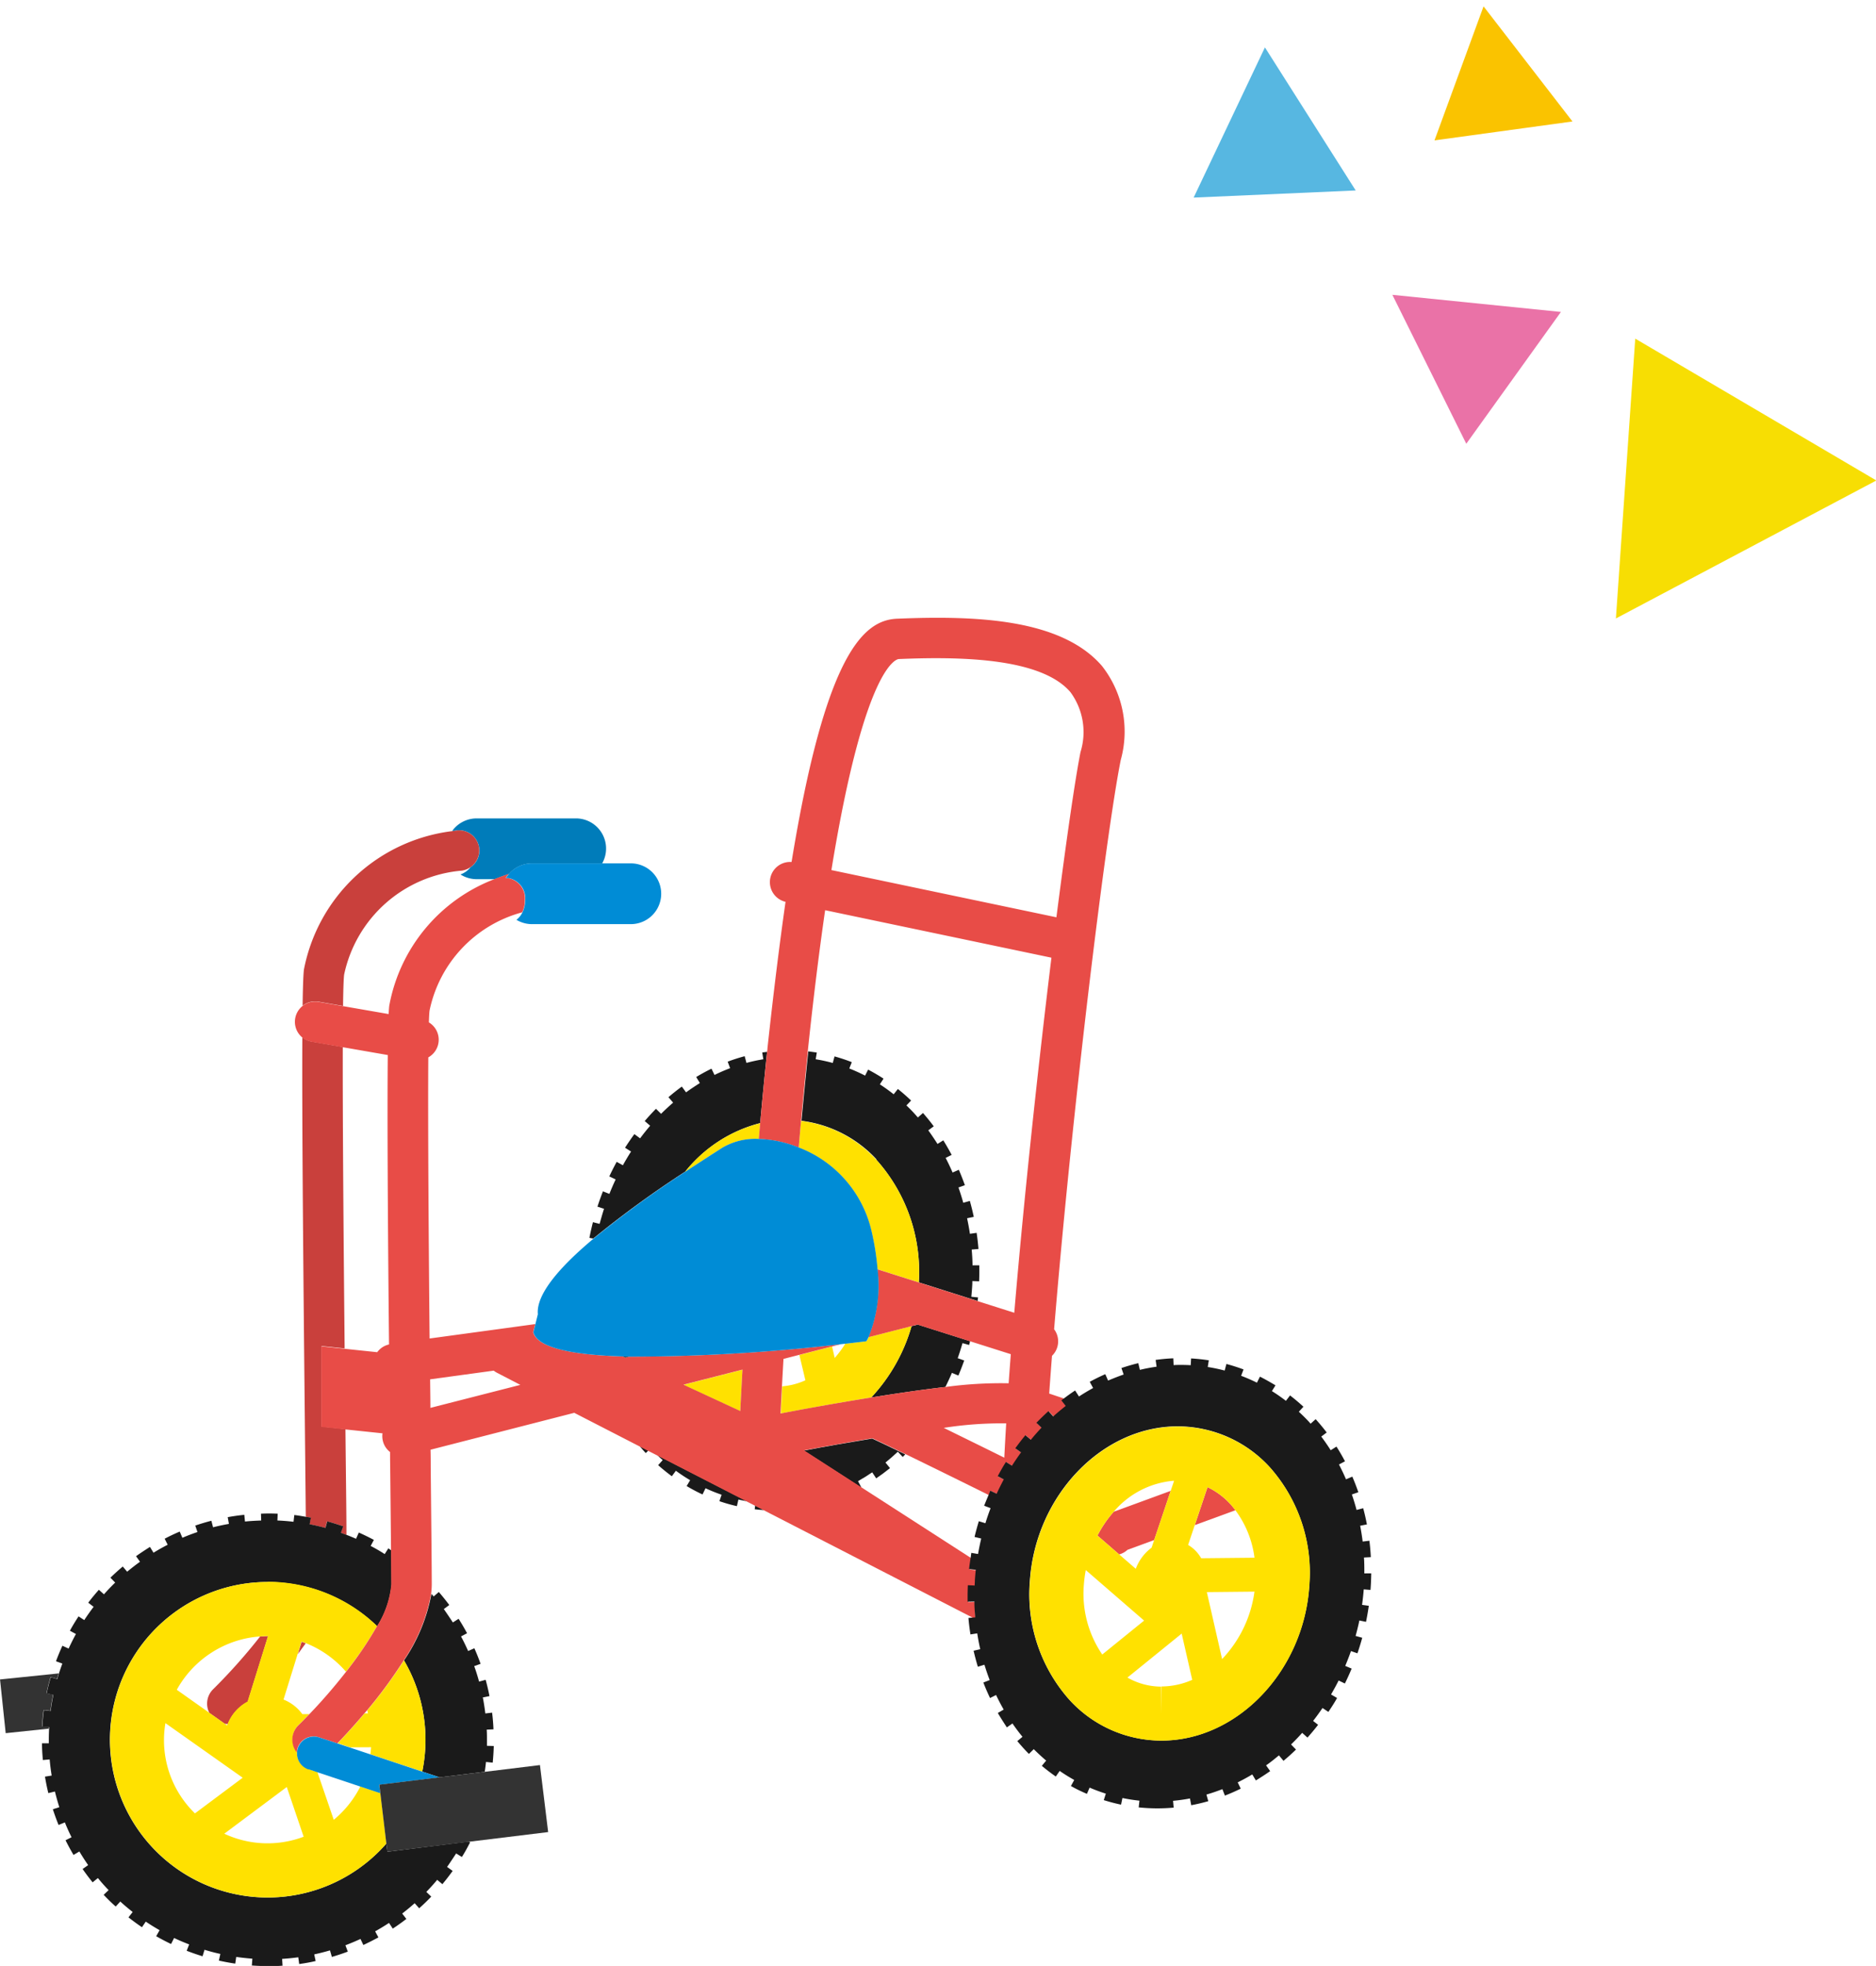 <svg xmlns="http://www.w3.org/2000/svg" xmlns:xlink="http://www.w3.org/1999/xlink" width="62.25" height="65.212" viewBox="0 0 62.25 65.212">
  <defs>
    <clipPath id="clip-path">
      <rect id="長方形_232" data-name="長方形 232" width="45.501" height="44.72" fill="none"/>
    </clipPath>
  </defs>
  <g id="グループ_434" data-name="グループ 434" transform="translate(-1437.687 -2195.252)">
    <g id="グループ_356" data-name="グループ 356" transform="translate(1437.687 2215.744)">
      <g id="グループ_355" data-name="グループ 355" clip-path="url(#clip-path)">
        <path id="パス_1007" data-name="パス 1007" d="M60.944,27.6a.669.669,0,0,1-.284.645.749.749,0,0,1-.336.241,1,1,0,0,0,.536.157h.6c.152-.061.309-.119.473-.17a1,1,0,0,1,.759-.353h2.334a1,1,0,0,0-.879-1.493H60.861a1,1,0,0,0-.81.413l.026,0c.015,0,.029,0,.043,0s.041-.009.063-.012a.673.673,0,0,1,.76.57" transform="translate(-45.045 -19.972)" fill="#007cba"/>
        <path id="パス_1008" data-name="パス 1008" d="M1.395,141.892c.011-.182.028-.367.052-.55l.225.029c.024-.18.053-.359.09-.535l-.22-.046c.038-.18.083-.362.134-.538l.217.062c.018-.061.035-.123.054-.183l-1.946.2.188,1.782,1.427-.15c0-.021,0-.042,0-.062Z" transform="translate(0 -105.115)" fill="#333"/>
        <path id="パス_1009" data-name="パス 1009" d="M39.673,135.933l-.127.408c.089-.117.176-.237.263-.358-.045-.018-.09-.034-.136-.05" transform="translate(-29.664 -101.966)" fill="#c9403c"/>
        <path id="パス_1010" data-name="パス 1010" d="M29.263,135.179a18.752,18.752,0,0,1-1.561,1.752.67.67,0,0,0-.125.785l.508.359a.654.654,0,0,0,.088.009l.018,0a1.429,1.429,0,0,1,.658-.736l.676-2.179h-.009c-.085,0-.169.007-.253.013" transform="translate(-20.63 -101.39)" fill="#c9403c"/>
        <path id="パス_1011" data-name="パス 1011" d="M40.715,33.895l.814.142c.007-.535.019-.9.036-1.039a4.367,4.367,0,0,1,3.908-3.45.68.68,0,0,0,.57-.76.673.673,0,0,0-.76-.57l-.063.012a5.719,5.719,0,0,0-4.989,4.6c-.021.168-.035.586-.044,1.2a.666.666,0,0,1,.528-.134" transform="translate(-30.146 -21.161)" fill="#c9403c"/>
        <path id="パス_1012" data-name="パス 1012" d="M40.38,71.842q.266.051.525.122l.059-.218c.178.048.356.1.53.166l-.075.213c.063.022.126.046.188.07,0-.708-.018-1.948-.033-3.438v-.071L40.78,68.6V65.929l.767.081c-.033-3.383-.068-7.452-.062-10l-1.035-.18a.663.663,0,0,1-.307-.142c-.014,2.852.034,7.941.087,13.082.011,1.126.022,2.108.028,2.824.054.009.11.015.164.025Z" transform="translate(-30.111 -41.773)" fill="#c9403c"/>
        <path id="パス_1013" data-name="パス 1013" d="M108.867,61.157a5.565,5.565,0,0,1,1.416,4.076l1.952.619c0-.04.011-.079.015-.119l-.224-.022c.014-.146.026-.292.033-.44,0-.027,0-.053,0-.08l.226.008q.006-.169.006-.337c0-.065,0-.129,0-.193l-.226,0c0-.176-.012-.351-.027-.524l.225-.019c-.015-.179-.035-.359-.061-.535l-.223.032c-.025-.174-.058-.346-.094-.516l.222-.047c-.037-.175-.081-.353-.13-.528l-.218.061q-.072-.257-.16-.507l.213-.076c-.062-.173-.13-.346-.2-.511l-.208.091c-.072-.165-.148-.328-.231-.485l.2-.1c-.087-.165-.18-.327-.277-.483l-.192.12c-.1-.155-.2-.306-.306-.451l.181-.134c-.113-.152-.233-.3-.357-.442l-.17.149c-.053-.06-.105-.121-.16-.179-.072-.076-.146-.15-.22-.221l.155-.162c-.14-.134-.288-.263-.438-.383l-.14.176q-.223-.177-.459-.33l.123-.189c-.166-.108-.338-.208-.512-.3l-.1.2a5.624,5.624,0,0,0-.524-.237l.082-.21a5.638,5.638,0,0,0-.572-.19l-.059.217a5.439,5.439,0,0,0-.566-.123l.036-.222c-.094-.015-.19-.028-.285-.038,0,.01,0,.02,0,.031-.079.759-.153,1.519-.222,2.27a4.086,4.086,0,0,1,2.49,1.28" transform="translate(-79.795 -43.189)" fill="#1a1a1a"/>
        <path id="パス_1014" data-name="パス 1014" d="M115.683,96.233c.824-.133,1.684-.259,2.463-.349.077-.153.149-.31.217-.469l.214.09c.069-.163.134-.332.194-.5l-.216-.076c.058-.164.11-.33.159-.5l.22.062c.012-.041.021-.085.032-.126l-1.743-.553c-.013,0-.024.01-.038.014l-.162.041a5.791,5.791,0,0,1-1.339,2.367" transform="translate(-86.776 -70.369)" fill="#1a1a1a"/>
        <path id="パス_1015" data-name="パス 1015" d="M100.22,117.966c.1.012.205.021.309.027l-.294-.151Z" transform="translate(-75.177 -88.395)" fill="#1a1a1a"/>
        <path id="パス_1016" data-name="パス 1016" d="M108.541,110.351q.241-.135.471-.292l.132.2c.155-.105.309-.219.458-.34l-.15-.185q.21-.17.409-.358l.164.173c.029-.027.055-.058.084-.086-.517-.251-.905-.436-1.1-.524-.736.12-1.505.255-2.266.4l1.906,1.228.006,0Z" transform="translate(-80.07 -81.713)" fill="#1a1a1a"/>
        <path id="パス_1017" data-name="パス 1017" d="M85.152,110.194l.087-.082-.286-.147c.066.077.129.156.2.229" transform="translate(-63.726 -82.487)" fill="#1a1a1a"/>
        <path id="パス_1018" data-name="パス 1018" d="M87.29,111.166c.058.056.117.109.177.162l-.15.168c.145.129.3.253.454.368l.134-.182q.23.169.473.313l-.116.194a5.868,5.868,0,0,0,.527.279l.1-.206a5.526,5.526,0,0,0,.534.215l-.073.214a5.553,5.553,0,0,0,.58.165l.05-.22q.143.033.287.057Z" transform="translate(-65.478 -83.388)" fill="#1a1a1a"/>
        <path id="パス_1019" data-name="パス 1019" d="M81.441,61.622A4.654,4.654,0,0,1,83.936,60c.07-.78.147-1.571.229-2.362-.053.007-.107.013-.16.021l.036.224a5.521,5.521,0,0,0-.56.121l-.059-.222c-.189.05-.379.111-.564.181l.081.216c-.176.067-.349.141-.518.225l-.1-.209c-.171.084-.342.177-.507.277l.121.2c-.156.1-.309.2-.458.309l-.14-.192c-.151.11-.3.228-.444.353l.155.18c-.136.118-.27.241-.4.371l-.169-.167c-.129.131-.255.268-.374.407l.181.155c-.116.135-.227.274-.334.418l-.19-.14c-.107.145-.211.3-.31.451l.2.127q-.142.222-.271.455l-.206-.113c-.086.157-.169.32-.245.483l.211.1q-.111.235-.208.48l-.214-.085c-.065.166-.127.337-.182.509l.218.07c-.054.165-.1.333-.147.5l-.221-.056c-.044.172-.083.347-.117.52l.126.024a34.373,34.373,0,0,1,3.045-2.216" transform="translate(-58.712 -43.239)" fill="#1a1a1a"/>
        <path id="パス_1020" data-name="パス 1020" d="M82.687,98.066l.089.041.138-.035-.227-.006" transform="translate(-62.025 -73.561)" fill="#1a1a1a"/>
        <path id="パス_1021" data-name="パス 1021" d="M105.813,94.616a3.659,3.659,0,0,1-.35.47l-.088-.378-1.085.279.2.841a2.318,2.318,0,0,1-.769.2c-.017.327-.033.628-.046.9.667-.127,1.794-.336,3-.53a5.791,5.791,0,0,0,1.339-2.367l-1.426.366a1.309,1.309,0,0,1-.072.136s-.26.033-.7.082" transform="translate(-77.765 -70.535)" fill="#ffe100"/>
        <path id="パス_1022" data-name="パス 1022" d="M90.96,68.712c.454-.3.879-.573,1.24-.806a2.156,2.156,0,0,1,1.209-.289q.023-.261.046-.523a4.654,4.654,0,0,0-2.5,1.618" transform="translate(-68.231 -50.328)" fill="#ffe100"/>
        <path id="パス_1023" data-name="パス 1023" d="M90.755,100.3l1.885.874c.02-.4.044-.858.073-1.376Z" transform="translate(-68.077 -74.857)" fill="#ffe100"/>
        <path id="パス_1024" data-name="パス 1024" d="M108.457,70.361a8.634,8.634,0,0,1,.219,1.344l1.371.435a5.565,5.565,0,0,0-1.416-4.076,4.087,4.087,0,0,0-2.49-1.28q-.041.445-.079.885a3.912,3.912,0,0,1,2.395,2.693" transform="translate(-79.559 -50.095)" fill="#ffe100"/>
        <path id="パス_1025" data-name="パス 1025" d="M53.642,131.572a5.2,5.2,0,0,1,.714,2.634,5.25,5.25,0,0,1-.107,1.056l.574.191,1.5-.184c.016-.108.03-.216.041-.326l.223.023c.018-.183.03-.369.035-.552l-.226-.007c0-.067,0-.134,0-.2,0-.113,0-.225-.008-.336l.225-.01c-.008-.184-.023-.37-.046-.554l-.225.027q-.032-.269-.083-.532l.221-.043c-.035-.18-.078-.363-.127-.541l-.218.06c-.048-.174-.1-.346-.162-.514l.212-.076c-.062-.173-.131-.347-.207-.517l-.206.092c-.073-.164-.151-.326-.236-.484l.2-.106c-.087-.162-.181-.323-.28-.479l-.191.121c-.1-.152-.2-.3-.3-.444l.181-.134c-.11-.147-.227-.293-.347-.432l-.171.148-.074-.086a5.782,5.782,0,0,1-.911,2.209" transform="translate(-40.238 -96.99)" fill="#1a1a1a"/>
        <path id="パス_1026" data-name="パス 1026" d="M17.006,130.122l-.033-.272a5.233,5.233,0,1,1-.306-7.207,3.144,3.144,0,0,0,.478-1.388c0-.213,0-.6-.007-1.127-.034-.022-.067-.048-.1-.07l-.121.191c-.152-.1-.306-.187-.465-.271l.106-.2c-.163-.087-.331-.169-.5-.244l-.091.207q-.155-.068-.314-.129l-.188-.07.075-.213c-.174-.062-.352-.117-.53-.166l-.059.218q-.259-.07-.525-.122l.043-.221c-.054-.01-.109-.016-.164-.025-.129-.022-.257-.045-.387-.06l-.026.224c-.177-.021-.355-.035-.535-.043l.009-.225c-.184-.008-.37-.009-.554,0l.007.226c-.181.006-.361.016-.538.034l-.023-.223c-.184.019-.369.045-.55.078l.04.223c-.178.032-.354.068-.526.113l-.056-.217c-.179.046-.359.1-.535.16l.073.214c-.17.058-.339.121-.5.191l-.088-.206c-.17.072-.339.152-.5.237l.1.2c-.16.082-.317.17-.47.264l-.118-.192c-.157.1-.312.2-.462.308l.132.184q-.22.158-.427.331l-.145-.173c-.141.119-.279.243-.41.371l.158.162q-.193.187-.372.389l-.169-.15c-.122.137-.241.281-.353.428l.179.137q-.163.214-.311.44l-.189-.124c-.1.154-.2.314-.287.477l.2.109c-.087.157-.167.319-.243.483l-.206-.094c-.077.168-.149.341-.213.514l.211.078q-.061.164-.114.331c-.019.061-.037.122-.054.184l-.217-.063c-.051.177-.1.358-.134.539l.22.046c-.037.176-.066.355-.09.535l-.224-.029c-.024.183-.041.368-.052.55l.225.013c0,.021,0,.042,0,.063q-.009.18-.009.363c0,.038,0,.075,0,.112l-.226,0c0,.183.012.37.029.555l.225-.02q.024.27.067.535l-.222.036c.03.183.067.366.111.546l.219-.053q.064.263.146.52l-.215.069c.057.175.12.35.19.521l.209-.085q.1.251.222.492l-.2.1c.082.165.172.329.265.487l.194-.115q.138.232.292.453l-.185.129c.105.151.217.3.333.442l.175-.142c.113.14.232.274.356.4l-.165.156c.127.134.26.265.4.389l.152-.166c.132.121.27.236.411.347l-.14.178c.144.113.294.223.448.327l.126-.186c.148.1.3.194.459.284l-.113.2c.161.092.328.18.494.259l.1-.2c.162.077.327.147.5.213l-.082.211c.171.066.348.128.526.182l.066-.215c.172.053.348.1.525.138l-.049.221c.181.04.364.074.543.1l.033-.222c.176.026.355.044.535.058l-.017.226c.183.014.37.02.555.02.156,0,.311,0,.464-.014l-.014-.225q.271-.017.536-.053l.03.224c.183-.025.367-.057.546-.1l-.047-.22c.177-.038.351-.083.523-.133l.063.217c.177-.052.355-.111.528-.176l-.079-.211c.169-.063.335-.134.5-.209l.095.2c.166-.077.333-.162.5-.252l-.109-.2q.236-.132.461-.28l.124.189c.154-.1.305-.209.451-.321l-.138-.179q.213-.164.414-.343l.15.168c.138-.123.273-.253.4-.386l-.163-.157c.124-.129.245-.261.36-.4l.173.144c.118-.142.233-.29.34-.44l-.184-.132c.1-.145.2-.294.3-.447l.191.117c.1-.158.188-.321.273-.487l-.047-.024Z" transform="translate(-4.152 -89.191)" fill="#1a1a1a"/>
        <path id="パス_1027" data-name="パス 1027" d="M19.855,127.994a5.232,5.232,0,1,0,3.935,8.676l-.2-1.672-.664-.221a3.461,3.461,0,0,1-.883,1.106L21.5,134.3l-.295-.1a.558.558,0,0,1-.38-.559.67.67,0,0,1,.049-.9c.113-.111.235-.235.358-.364l-.232,0a1.429,1.429,0,0,0-.624-.483l.47-1.516.127-.408c.046.016.091.032.136.05a3.447,3.447,0,0,1,1.339.95,12.147,12.147,0,0,0,1.032-1.515,5.213,5.213,0,0,0-3.629-1.468m-.83,6.5-1.584,1.183a3.384,3.384,0,0,1-.98-2.994Zm2.023,1.957a3.391,3.391,0,0,1-2.634-.1l2.074-1.549Zm-1.861-4.483a1.429,1.429,0,0,0-.658.736c-.007.018-.014.036-.02.054l-.086-.061-.508-.359-1.077-.761A3.442,3.442,0,0,1,19.6,129.8c.084-.006.168-.013.253-.013h.009Z" transform="translate(-10.968 -96.011)" fill="#ffe100"/>
        <path id="パス_1028" data-name="パス 1028" d="M45.95,141.274c-.006.078-.014.156-.025.233l1.723.574a5.226,5.226,0,0,0-.607-3.689,15.472,15.472,0,0,1-1.22,1.66c.01.034.018.069.027.1l-.114,0c-.343.405-.659.747-.891.989l.412.137Z" transform="translate(-33.636 -103.81)" fill="#ffe100"/>
        <path id="パス_1029" data-name="パス 1029" d="M145.733,117.377l.721.625a.673.673,0,0,0,.277-.153l.884-.324.548-1.632-1.888.692a3.822,3.822,0,0,0-.542.793" transform="translate(-109.317 -86.933)" fill="#e84c47"/>
        <path id="パス_1030" data-name="パス 1030" d="M155.846,114.554h-.02l.018.007Z" transform="translate(-116.888 -85.929)" fill="#e84c47"/>
        <path id="パス_1031" data-name="パス 1031" d="M159.832,115.963a2.476,2.476,0,0,0-.751-.556l-.423,1.259,1.348-.494c-.055-.072-.112-.144-.173-.21" transform="translate(-119.012 -86.569)" fill="#e84c47"/>
        <path id="パス_1032" data-name="パス 1032" d="M61.5,32.645l-.225.005q0-.085,0-.171c0-.129,0-.252.008-.375l.226.01c0-.062,0-.124.008-.187.007-.112.018-.224.03-.335l-.223-.024c.013-.126.033-.25.052-.375l-3.645-2.349-1.905-1.228c.761-.141,1.531-.276,2.266-.4.195.087.583.273,1.1.524.736.357,1.728.845,2.781,1.366.02-.046.037-.094.058-.14l.21.1q.111-.241.235-.473l-.205-.109c.085-.159.177-.318.273-.472l.2.124q.141-.226.3-.44l-.19-.137c.107-.149.22-.295.336-.434l.181.15c.114-.137.231-.271.353-.4l-.17-.162c.128-.134.262-.264.4-.387l.159.175q.2-.182.413-.347l-.144-.186.088-.065-.509-.171q.043-.61.093-1.252a.668.668,0,0,0,.07-.881c.585-7.139,1.711-16.384,2.211-18.883a3.521,3.521,0,0,0-.626-3.122C64.349.023,61.51-.078,58.912.03c-1.12.047-2.373,1.178-3.5,8.07a.67.67,0,0,0-.2,1.321c-.2,1.4-.4,3.012-.6,4.856,0,.042-.008.084-.013.126-.082.791-.158,1.582-.229,2.362q-.024.263-.046.523a3.826,3.826,0,0,1,1.325.284q.037-.439.078-.884c.068-.751.142-1.511.222-2.27l0-.031c.189-1.8.383-3.351.577-4.688l7.509,1.575c-.437,3.574-.908,7.925-1.233,11.778l-1.221-.388-1.952-.619-1.37-.435a4.51,4.51,0,0,1-.3,2.254l1.426-.366.162-.042c.013,0,.025-.009.038-.014l1.743.553,1.359.431q-.038.49-.072.965a13.637,13.637,0,0,0-2.106.124c-.779.09-1.639.216-2.463.349-1.208.195-2.334.4-3,.53.014-.268.029-.569.047-.9q.023-.427.051-.912l.522-.134,1.085-.278.3-.077a60.775,60.775,0,0,1-7.021.414l-.137.035-.089-.041c-1.589-.05-2.818-.268-2.965-.8l.068-.273-3.506.478c-.032-3.447-.059-7.236-.043-9.325a.67.67,0,0,0,.019-1.161c.006-.182.013-.317.022-.388a4.266,4.266,0,0,1,3.075-3.263.889.889,0,0,0,.088-.39.679.679,0,0,0-.579-.747.477.477,0,0,0-.059.007,1.044,1.044,0,0,1,.1-.14c-.164.051-.321.109-.473.17a5.565,5.565,0,0,0-3.489,4.2c-.007.06-.014.155-.02.275l-1.52-.264-.814-.142a.672.672,0,0,0-.23,1.324l1.035.18,1.5.261c-.019,2.017,0,5.6.042,9.6a.666.666,0,0,0-.392.257l-1.089-.114-.767-.081v2.673l.794.083,1.237.13a.677.677,0,0,0,.014.259.667.667,0,0,0,.237.362q0,.265.005.53c.011,1.083.021,2.034.027,2.743,0,.522.007.914.007,1.127a3.144,3.144,0,0,1-.478,1.388,12.083,12.083,0,0,1-1.032,1.515c-.4.511-.827,1-1.215,1.4-.124.13-.245.254-.358.364a.67.67,0,0,0-.049.9.548.548,0,0,1,.025-.15.56.56,0,0,1,.709-.354l.611.2c.232-.242.549-.584.891-.989l.088-.1a15.474,15.474,0,0,0,1.22-1.66,5.787,5.787,0,0,0,.911-2.209,2.523,2.523,0,0,0,.022-.309c0-.51-.016-2-.035-3.884,0-.19,0-.388-.006-.589l4.769-1.224,2.163,1.112.286.147.3.153,2.973,1.528.272.14.294.151,6.961,3.578.067-.006q-.023-.261-.029-.525M56.734,8.368c1.115-6.851,2.179-6.993,2.233-7,1.976-.082,4.717-.058,5.7,1.1A2.234,2.234,0,0,1,65,4.452c-.175.876-.468,2.9-.8,5.482Zm5.8,18.354q-.036.589-.063,1.137c-.7-.347-1.4-.689-2.009-.989a12.367,12.367,0,0,1,2.072-.149m-8.824-.41-1.885-.874,1.958-.5c-.029.518-.053.98-.073,1.376m-10.282-.106c0-.308-.006-.625-.009-.947l2.11-.288a.671.671,0,0,0,.112.072l.771.4Z" transform="translate(-29.146 0.001)" fill="#e84c47"/>
        <path id="パス_1033" data-name="パス 1033" d="M141.7,105.446c0-.177,0-.353-.012-.527l.227-.012c-.009-.181-.025-.365-.047-.544l-.224.027c-.021-.177-.05-.352-.083-.525l.224-.043c-.034-.18-.076-.362-.123-.538l-.22.058q-.069-.261-.156-.514l.215-.074c-.06-.175-.128-.349-.2-.518l-.209.09c-.072-.167-.15-.332-.234-.492l.2-.106c-.088-.167-.183-.331-.283-.488l-.191.121q-.148-.233-.313-.453l.18-.136c-.116-.153-.239-.3-.366-.442l-.168.151c-.021-.024-.042-.049-.064-.073-.105-.113-.215-.22-.327-.324l.153-.166c-.142-.131-.292-.258-.444-.375l-.137.179q-.226-.173-.465-.323l.119-.191c-.167-.1-.341-.2-.516-.288l-.1.2a5.712,5.712,0,0,0-.524-.228l.079-.211a5.9,5.9,0,0,0-.568-.181l-.057.218a5.672,5.672,0,0,0-.562-.118l.035-.222c-.195-.03-.393-.051-.588-.062l-.012.224q-.147-.008-.295-.009h-.028c-.082,0-.164,0-.245.007l-.01-.226c-.2.008-.392.026-.586.053l.031.225c-.187.026-.372.061-.554.105l-.053-.222c-.187.044-.375.1-.559.161l.073.216c-.175.06-.347.129-.516.2l-.093-.212c-.173.076-.347.161-.516.254l.112.205c-.159.088-.316.181-.469.282l-.128-.2c-.124.082-.248.17-.369.262-.029.022-.059.043-.088.066l.144.186q-.212.165-.413.347l-.159-.176c-.135.122-.269.252-.4.387l.17.162c-.122.128-.239.261-.353.4l-.181-.151c-.116.139-.229.286-.336.434l.19.137q-.155.214-.3.44l-.2-.124c-.1.154-.187.313-.273.472l.2.109q-.124.232-.235.473l-.21-.1c-.021.046-.038.094-.058.14-.051.119-.1.238-.148.358l.214.081q-.094.245-.172.5l-.218-.067c-.052.17-.1.346-.142.522l.221.052c-.04.169-.075.341-.105.514l-.223-.038c-.009.053-.014.109-.023.163-.019.124-.039.248-.052.374l.223.024c-.012.111-.022.223-.03.335,0,.062-.005.124-.008.187l-.226-.01c-.005.124-.008.246-.008.375q0,.086,0,.171l.225-.005c0,.176.014.351.029.525l-.067.006-.159.014c.016.181.038.365.067.546l.225-.035c.028.177.06.353.1.525l-.221.051c.042.18.089.359.142.531l.218-.067c.053.172.11.343.174.509l-.21.082c.067.173.142.346.222.514l.2-.1c.079.164.162.326.253.483l-.195.113c.095.163.2.324.3.478l.186-.13c.105.152.215.3.333.442l-.172.143c.123.148.252.291.385.425l.161-.158q.2.2.412.38l-.145.173c.15.126.306.245.464.355l.129-.186q.235.163.483.3l-.11.2c.173.1.351.184.531.261l.089-.207a5.681,5.681,0,0,0,.538.2l-.068.215c.188.059.381.11.573.15l.046-.22a5.655,5.655,0,0,0,.564.088l-.024.223c.195.02.395.031.593.032h.029c.179,0,.36-.008.538-.024l-.02-.226q.284-.026.561-.078l.042.224c.189-.036.38-.08.566-.134l-.062-.219q.269-.078.53-.18l.083.214c.177-.068.353-.146.525-.23l-.1-.209q.246-.121.483-.263l.12.2c.16-.1.319-.2.474-.31l-.136-.191c.146-.1.288-.216.427-.332l.151.182c.141-.118.281-.243.415-.374l-.164-.169q.191-.185.369-.385l.176.157c.121-.136.24-.278.353-.424L140,110.34q.162-.208.312-.429l.194.13c.1-.149.2-.3.289-.462l-.2-.117c.088-.151.173-.305.252-.463l.207.1c.08-.161.155-.327.225-.495l-.213-.089c.068-.162.132-.325.19-.492l.215.074c.058-.17.112-.343.159-.516l-.22-.06c.046-.169.089-.34.125-.513l.221.045c.036-.177.067-.356.092-.532l-.224-.031c.024-.17.043-.341.056-.514l.224.018.007-.093q.015-.23.018-.457Zm-1.828.413c-.188,2.83-2.389,5.132-4.906,5.132h-.02a4.138,4.138,0,0,1-3.029-1.348A5.262,5.262,0,0,1,130.6,105.7c.188-2.83,2.389-5.132,4.906-5.132a4.147,4.147,0,0,1,3.049,1.348,5.261,5.261,0,0,1,1.316,3.939" transform="translate(-96.428 -73.748)" fill="#1a1a1a"/>
        <path id="パス_1034" data-name="パス 1034" d="M144.687,108.7a4.148,4.148,0,0,0-3.049-1.348c-2.517,0-4.718,2.3-4.906,5.132a5.262,5.262,0,0,0,1.316,3.939,4.138,4.138,0,0,0,3.029,1.348h.021c2.517,0,4.718-2.3,4.906-5.132a5.26,5.26,0,0,0-1.316-3.939m-1.58,6.365-.506-2.221,1.58-.016a4.013,4.013,0,0,1-1.074,2.237m-2.01.914v.9l-.012-.9a2.276,2.276,0,0,1-1.119-.3l1.8-1.459.35,1.534a2.555,2.555,0,0,1-1.019.22m-1.967-1.06a3.574,3.574,0,0,1-.61-2.316,4.175,4.175,0,0,1,.064-.485l1.935,1.676Zm3.282-3.193a1.178,1.178,0,0,0-.433-.442l.221-.658.423-1.259a2.473,2.473,0,0,1,.751.556c.061.066.118.137.173.209a3.341,3.341,0,0,1,.635,1.576Zm-.9-2.573,0,.008-.11.326-.549,1.633-.086.256a1.532,1.532,0,0,0-.524.7l-.551-.477-.721-.625a3.83,3.83,0,0,1,.542-.793,2.923,2.923,0,0,1,1.98-1.025h.021" transform="translate(-102.556 -80.525)" fill="#ffe100"/>
        <path id="パス_1035" data-name="パス 1035" d="M73.787,76.4l.227.006a60.764,60.764,0,0,0,7.021-.414l.138-.015c.44-.049.7-.082.7-.082a1.311,1.311,0,0,0,.072-.136,4.515,4.515,0,0,0,.3-2.254,8.633,8.633,0,0,0-.219-1.344,3.912,3.912,0,0,0-2.395-2.693,3.813,3.813,0,0,0-1.325-.284,2.154,2.154,0,0,0-1.209.289c-.362.232-.786.506-1.24.805A34.474,34.474,0,0,0,72.809,72.5c-1.1.922-1.9,1.834-1.837,2.5l-.081.324-.068.274c.146.536,1.376.754,2.965.8" transform="translate(-53.125 -51.897)" fill="#008cd6"/>
        <path id="パス_1036" data-name="パス 1036" d="M39.836,149.576l.294.1,1.419.473.664.221-.034-.28,2-.244-.574-.191-1.723-.574-.672-.224-.412-.137-.611-.2a.561.561,0,0,0-.708.354.55.55,0,0,0-.026.15.559.559,0,0,0,.38.559" transform="translate(-29.596 -111.381)" fill="#008cd6"/>
        <path id="パス_1037" data-name="パス 1037" d="M52.357,152.7l-2,.245.034.28.2,1.672.033.272,2.667-.326,2.669-.326-.272-2.223-1.831.224Z" transform="translate(-37.771 -114.238)" fill="#333"/>
        <path id="パス_1038" data-name="パス 1038" d="M67.267,32.953a1.064,1.064,0,0,0-.1.141.436.436,0,0,1,.059-.008.679.679,0,0,1,.579.747.89.89,0,0,1-.088.39.691.691,0,0,1-.2.251,1,1,0,0,0,.51.143h3.285a1.008,1.008,0,1,0,0-2.016H68.025a1,1,0,0,0-.759.352" transform="translate(-50.38 -24.455)" fill="#008cd6"/>
      </g>
    </g>
    <g id="グループ_358" data-name="グループ 358" transform="matrix(0.839, -0.545, 0.545, 0.839, 1475.721, 2199.383)">
      <path id="パス_1042" data-name="パス 1042" d="M0,2.84,4.179,4.807,3.785,0Z" transform="translate(7.732 2.809)" fill="#fac300"/>
      <path id="パス_1043" data-name="パス 1043" d="M0,2.888l4.636,2.73L4.695,0Z" transform="translate(0 0)" fill="#57b7e1"/>
      <path id="パス_1044" data-name="パス 1044" d="M0,5.476,5.013,3.521.634,0Z" transform="translate(3.137 9.182)" fill="#ea72a7"/>
      <path id="パス_1045" data-name="パス 1045" d="M0,7.431,9.736,8.3,5.592,0Z" transform="translate(4.143 14.788)" fill="#f7de03"/>
    </g>
  </g>
</svg>

